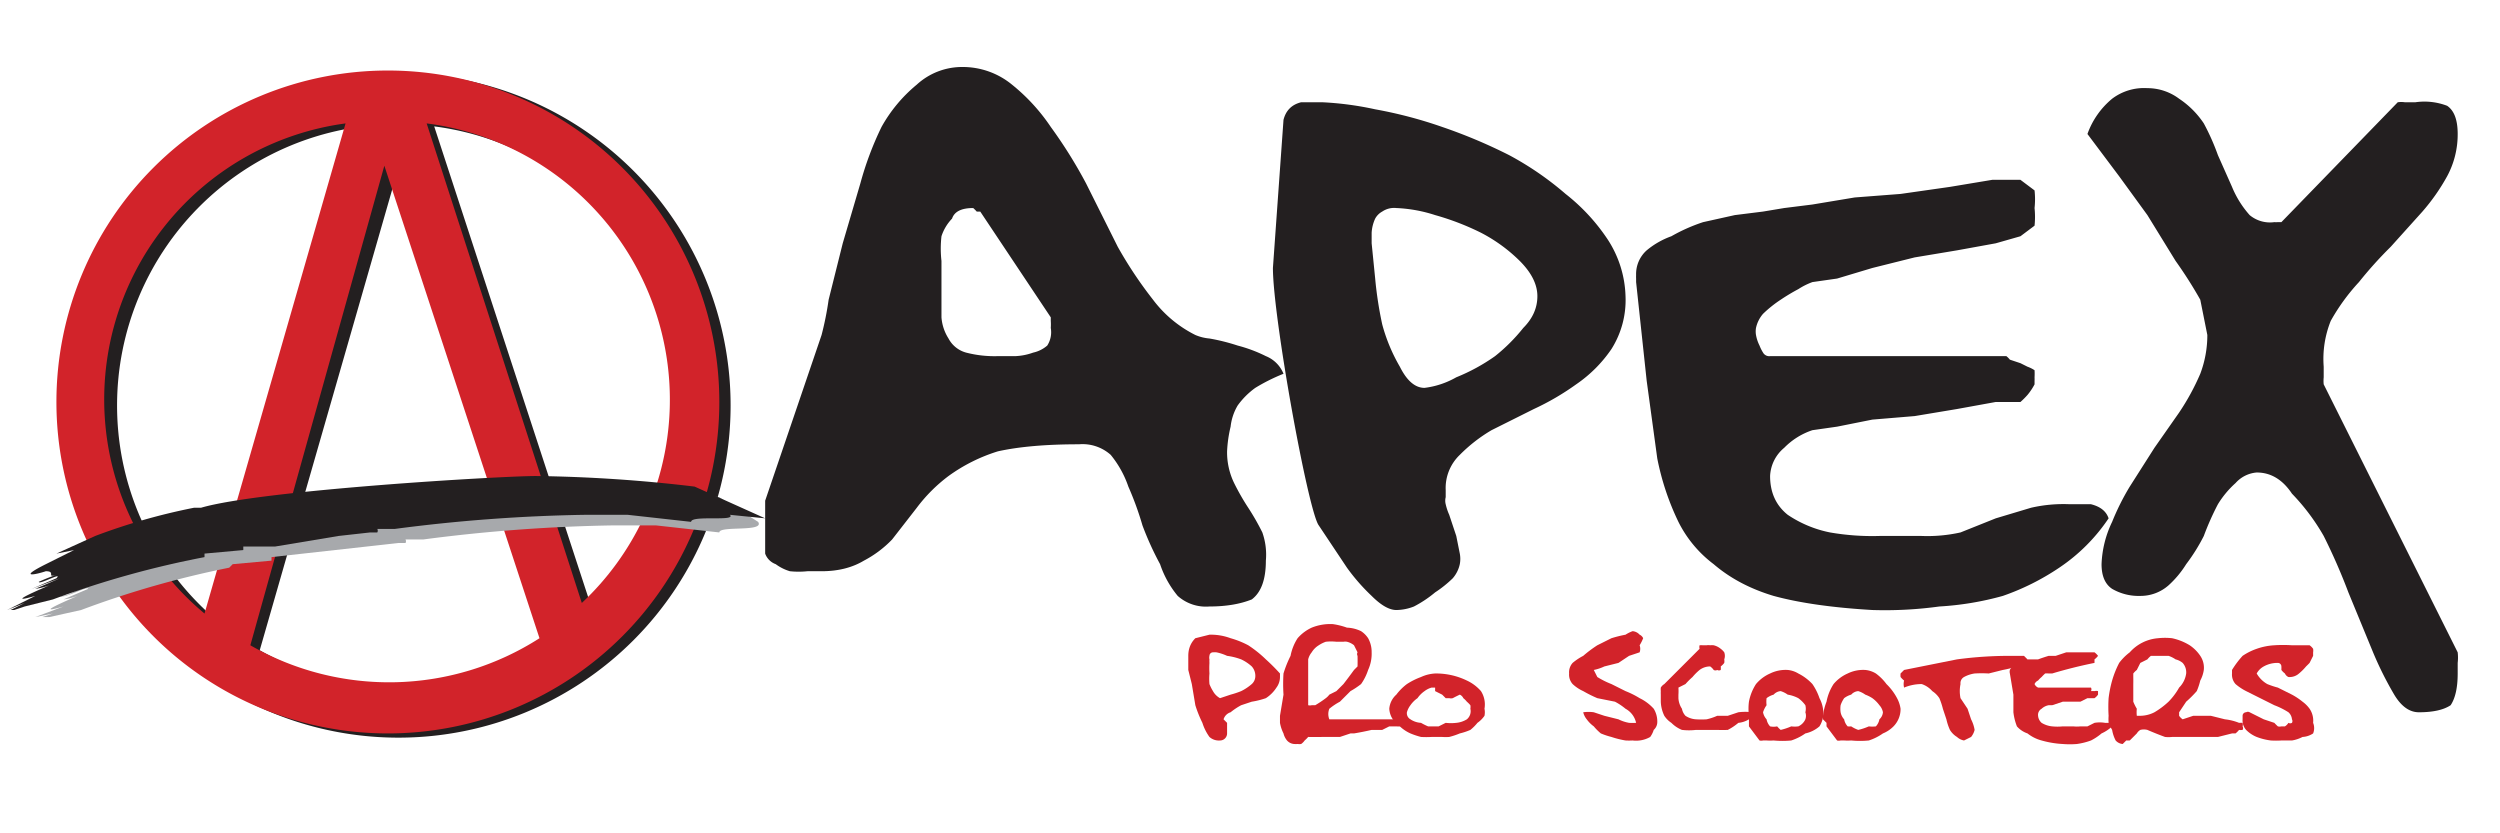 <svg xmlns="http://www.w3.org/2000/svg" viewBox="0 0 709 236.3">
  <defs>
    <style>
      .a{fill:#d2232a}.b{fill:#231f20}.c{fill:none}
    </style>
  </defs>
  <path class="a" d="M339 181l4-1a16 16 0 016 1 25 25 0 015 2 33 33 0 015 4 56 56 0 014 4v1a5 5 0 01-1 3 10 10 0 01-3 3 23 23 0 01-4 1l-3 1a18 18 0 00-3 2 3 3 0 00-2 2l1 1v3a2 2 0 01-2 2 4 4 0 01-3-1 14 14 0 01-2-4 34 34 0 01-2-5l-1-6-1-4v-4q0-3 2-5zm4 10a17 17 0 000 3 12 12 0 001 2 5 5 0 002 2l3-1a25 25 0 003-1 14 14 0 003-2 3 3 0 001-2 4 4 0 00-1-3 12 12 0 00-3-2 18 18 0 00-4-1 14 14 0 00-3-1 9 9 0 00-1 0 1 1 0 00-1 1 2 2 0 000 1 7 7 0 000 1 25 25 0 000 3zM364 197a46 46 0 010-6 31 31 0 012-5 14 14 0 012-5 12 12 0 014-3 14 14 0 016-1 20 20 0 014 1 10 10 0 014 1 7 7 0 012 2 8 8 0 011 4 11 11 0 01-1 5 15 15 0 01-2 4 23 23 0 01-3 2l-3 3a18 18 0 00-3 2 4 4 0 000 3h23l-3 2a5 5 0 01-1 0h-2l-2 1h-3a84 84 0 01-5 1h-1l-3 1h-5a97 97 0 01-4 0 9 9 0 01-1 1 4 4 0 01-1 1 4 4 0 01-1 0 9 9 0 01-1 0 3 3 0 01-2-1 5 5 0 01-1-2 11 11 0 01-1-3v-2l1-6zm12-15a9 9 0 00-2 1 6 6 0 00-2 2 5 5 0 00-1 2v13a2 2 0 001 0h1a30 30 0 003-2 5 5 0 001-1l2-1 2-2a147 147 0 003-4l1-1a63 63 0 000-3 1 1 0 010-1l-1-2a5 5 0 00-2-1 3 3 0 00-1 0h-2a14 14 0 00-3 0z"/>
  <path class="a" d="M396 197a15 15 0 013-3 20 20 0 014-2 11 11 0 014-1 20 20 0 019 2 12 12 0 014 3 7 7 0 011 5 5 5 0 010 2 8 8 0 01-2 2 13 13 0 01-2 2 18 18 0 01-3 1 21 21 0 01-3 1 14 14 0 01-2 0h-3a26 26 0 01-3 0 22 22 0 01-3-1 11 11 0 01-3-2 8 8 0 01-2-2 6 6 0 01-1-3 6 6 0 012-4zm4 7a6 6 0 003 1 17 17 0 002 1h3l2-1a13 13 0 003 0 7 7 0 003-1 3 3 0 001-3 3 3 0 000-1 9 9 0 00-1-1 6 6 0 00-1-1 2 2 0 00-1-1 48 48 0 00-2 1 2 2 0 01-1 0h-1l-1-1-2-1v-1h-1a6 6 0 00-2 1 8 8 0 00-2 2 8 8 0 00-2 2 6 6 0 00-1 2 2 2 0 001 2zM452 202l3 1 4 1a11 11 0 003 1 18 18 0 002 0 6 6 0 00-3-4 17 17 0 00-3-2l-5-1a37 37 0 01-4-2 11 11 0 01-3-2 4 4 0 01-1-3 4 4 0 011-3 16 16 0 013-2 35 35 0 014-3l4-2a35 35 0 014-1 10 10 0 012-1 3 3 0 012 1 2 2 0 011 1 12 12 0 01-1 2 3 3 0 010 2l-3 1-3 2-4 1a13 13 0 01-3 1l1 2a24 24 0 004 2l4 2a25 25 0 014 2 13 13 0 014 3 7 7 0 011 4 3 3 0 01-1 2 7 7 0 01-1 2 8 8 0 01-3 1 8 8 0 01-2 0 17 17 0 01-2 0 26 26 0 01-4-1 21 21 0 01-3-1 15 15 0 01-2-2 9 9 0 01-2-2 5 5 0 01-1-2 11 11 0 013 0zM471 197a10 10 0 010-1 6 6 0 010-1 3 3 0 011-1l10-10a2 2 0 010-1 8 8 0 011 0h1a3 3 0 011 0 4 4 0 011 0 5 5 0 012 1 5 5 0 011 1 3 3 0 010 2 3 3 0 010 1 5 5 0 01-1 1 4 4 0 010 1 1 1 0 01-1 0 1 1 0 01-1 0 4 4 0 00-1-1 5 5 0 00-3 1 15 15 0 00-2 2 22 22 0 00-2 2l-2 1a14 14 0 010 2v1a6 6 0 001 3 4 4 0 001 2 6 6 0 003 1 24 24 0 003 0 16 16 0 003-1h3l3-1a16 16 0 014 0 3 3 0 01-1 2 7 7 0 01-3 1 16 16 0 01-3 2 33 33 0 01-3 0h-6a17 17 0 01-4 0 9 9 0 01-3-2 7 7 0 01-2-2 10 10 0 01-1-4v-2z"/>
  <path class="a" d="M496 199a14 14 0 012-5 11 11 0 014-3 10 10 0 015-1 7 7 0 013 1 14 14 0 014 3 16 16 0 012 4 9 9 0 011 3 7 7 0 01-1 5 9 9 0 01-4 2 15 15 0 01-4 2 26 26 0 01-5 0 15 15 0 01-2 0h-1a2 2 0 01-1 0l-3-4v-1-1-1a16 16 0 010-4zm5 5a4 4 0 001 2 5 5 0 002 0 9 9 0 001 1 17 17 0 003-1 8 8 0 002 0 4 4 0 002-2 3 3 0 000-2 4 4 0 000-2 9 9 0 00-2-2 10 10 0 00-3-1 7 7 0 00-2-1 3 3 0 00-2 1 6 6 0 00-2 1 8 8 0 000 2 7 7 0 00-1 2 4 4 0 001 2z"/>
  <path class="a" d="M518 199a14 14 0 012-5 11 11 0 014-3 10 10 0 015-1 7 7 0 013 1 14 14 0 013 3 16 16 0 013 4 9 9 0 011 3 7 7 0 01-2 5 9 9 0 01-3 2 15 15 0 01-4 2 26 26 0 01-5 0 15 15 0 01-2 0h-1a2 2 0 01-1 0l-3-4v-1l-1-1v-1a16 16 0 011-4zm5 5a4 4 0 001 2 5 5 0 001 0 9 9 0 002 1 17 17 0 003-1 8 8 0 002 0 4 4 0 001-2 3 3 0 001-2 4 4 0 00-1-2 9 9 0 00-2-2 10 10 0 00-2-1 7 7 0 00-2-1 3 3 0 00-2 1 6 6 0 00-2 1 8 8 0 00-1 2 7 7 0 000 2 4 4 0 001 2zM540 193a6 6 0 01-1-1 5 5 0 010-1l1-1 15-3a112 112 0 0115-1h4l1 1-1 1a5 5 0 01-2 1 32 32 0 01-4 1l-4 1a33 33 0 00-4 0 9 9 0 00-3 1 2 2 0 00-1 2 10 10 0 000 4l2 3 1 3a10 10 0 011 3 5 5 0 01-1 2l-2 1a4 4 0 01-2-1 6 6 0 01-2-2 15 15 0 01-1-3l-1-3a20 20 0 00-1-3 7 7 0 00-2-2 7 7 0 00-3-2 13 13 0 00-5 1 4 4 0 010-2z"/>
  <path class="a" d="M571 189a5 5 0 011-1 11 11 0 012-1h4a52 52 0 013-1h2l3-1h8a5 5 0 011 1 5 5 0 01-1 1v1a134 134 0 00-12 3h-1a4 4 0 00-1 0 13 13 0 00-1 1 7 7 0 00-1 1 2 2 0 00-1 1 2 2 0 001 1h15a1 1 0 010 1 6 6 0 011 0 2 2 0 011 0v1a4 4 0 01-1 1h-2l-2 1h-5l-3 1h-1a4 4 0 00-2 1 2 2 0 00-1 2 3 3 0 001 2 7 7 0 003 1 15 15 0 003 0h3a9 9 0 002 0h2l2-1a9 9 0 013 0h1a1 1 0 011 1 11 11 0 01-3 2 15 15 0 01-3 2 19 19 0 01-4 1 25 25 0 01-4 0 27 27 0 01-6-1 11 11 0 01-4-2 7 7 0 01-3-2 16 16 0 01-1-4v-5l-1-6a2 2 0 010-1 2 2 0 011-1z"/>
  <path class="a" d="M598 198a33 33 0 011-5 27 27 0 012-5 15 15 0 013-3 12 12 0 018-4 18 18 0 014 0 16 16 0 015 2 11 11 0 013 3 6 6 0 011 4 9 9 0 01-1 3 18 18 0 01-1 3 32 32 0 01-3 3l-2 3v1a4 4 0 001 1l3-1h5l4 1a15 15 0 014 1 6 6 0 011 0 2 2 0 010 1 1 1 0 010 1 3 3 0 01-1 0 7 7 0 01-1 1h-1l-4 1h-13a9 9 0 01-2 0 94 94 0 01-5-2 4 4 0 00-2 0 3 3 0 00-1 1l-1 1-1 1a17 17 0 01-1 0l-1 1a3 3 0 01-2-1 10 10 0 01-1-3 15 15 0 01-1-2 14 14 0 010-2 41 41 0 010-5zm7-1v2a14 14 0 001 2 9 9 0 000 2h1a9 9 0 004-1 23 23 0 004-3 19 19 0 003-4 7 7 0 002-4 4 4 0 00-1-3 5 5 0 00-2-1 8 8 0 00-2-1h-3-1a15 15 0 01-1 0 6 6 0 00-1 1l-2 1-1 2a6 6 0 00-1 1v1a43 43 0 010 2v3z"/>
  <path class="a" d="M636 203a1 1 0 011-1 1 1 0 011 0l2 1 2 1 3 1a16 16 0 001 1 2 2 0 001 0h1a3 3 0 001-1 1 1 0 001 0 1 1 0 000-1 3 3 0 00-1-2 21 21 0 00-4-2l-4-2-4-2a15 15 0 01-3-2 4 4 0 01-1-3v-1a26 26 0 013-4 17 17 0 014-2 18 18 0 015-1 37 37 0 015 0h5a4 4 0 011 1 3 3 0 010 1v1l-1 2a25 25 0 01-1 1 15 15 0 01-2 2 4 4 0 01-3 1 2 2 0 01-1-1 5 5 0 01-1-1 9 9 0 000-1 1 1 0 00-1-1 8 8 0 00-4 1 5 5 0 00-2 2 8 8 0 003 3 23 23 0 003 1l4 2a19 19 0 013 2 9 9 0 012 2 6 6 0 011 4 4 4 0 010 3 6 6 0 01-3 1 10 10 0 01-3 1h-3a25 25 0 01-3 0 17 17 0 01-4-1 9 9 0 01-3-2 4 4 0 01-1-3v-1z"/>
  <path class="b" d="M634 137a27 27 0 00-5 6 78 78 0 00-4 9 52 52 0 01-5 8 28 28 0 01-5 6 12 12 0 01-8 3 15 15 0 01-8-2q-3-2-3-7a30 30 0 013-12 69 69 0 015-10l7-11 7-10a67 67 0 006-11 31 31 0 002-11l-2-10a122 122 0 00-7-11l-8-13-8-11-6-8-3-4a23 23 0 017-10 15 15 0 0110-3 15 15 0 019 3 25 25 0 017 7 65 65 0 014 9l4 9a28 28 0 005 8 9 9 0 007 2 8 8 0 001 0h1l33-34a7 7 0 012 0h3a18 18 0 019 1q3 2 3 8a25 25 0 01-3 12 57 57 0 01-7 10l-9 10a114 114 0 00-9 10 57 57 0 00-8 11 29 29 0 00-2 13v3a10 10 0 000 2l38 76a13 13 0 010 3v3q0 6-2 9-3 2-9 2-4 0-7-5a98 98 0 01-6-12l-7-17a168 168 0 00-7-16 60 60 0 00-9-12q-4-6-10-6a9 9 0 00-6 3M467 71a23 23 0 017-4 49 49 0 019-4l9-2 8-1 6-1 8-1 12-2 13-1 14-2 12-2h8l4 3a23 23 0 010 5 24 24 0 010 5l-4 3-7 2-11 2-12 2-12 3-10 3-7 1a20 20 0 00-4 2 56 56 0 00-5 3 34 34 0 00-5 4 9 9 0 00-2 4 6 6 0 000 2 11 11 0 001 3 12 12 0 001 2 2 2 0 002 1h67a6 6 0 011 1l3 1 2 1a9 9 0 012 1 18 18 0 010 2 11 11 0 010 1v1a17 17 0 01-2 3 23 23 0 01-2 2h-7l-11 2-12 2-12 1-10 2-7 1a20 20 0 00-8 5 11 11 0 00-4 8q0 7 5 11a33 33 0 0012 5 70 70 0 0014 1h12a43 43 0 0011-1l10-4 10-3a41 41 0 0111-1h6q4 1 5 4a51 51 0 01-14 14 69 69 0 01-16 8 85 85 0 01-18 3 113 113 0 01-19 1q-17-1-28-4-10-3-17-9a34 34 0 01-10-12 74 74 0 01-6-18l-3-22-3-28v-1a10 10 0 010-1 9 9 0 013-7m-77 8a108 108 0 002 13 49 49 0 005 12q3 6 7 6a24 24 0 009-3 54 54 0 0011-6 50 50 0 008-8q4-4 4-9t-5-10a45 45 0 00-11-8 74 74 0 00-13-5 41 41 0 00-11-2 6 6 0 00-4 1 5 5 0 00-2 2 11 11 0 00-1 4v3l1 10m-29-3l3-42q1-4 5-5h6a90 90 0 0115 2 125 125 0 0119 5 148 148 0 0119 8 88 88 0 0116 11 55 55 0 0112 13 31 31 0 015 16 26 26 0 01-4 15 38 38 0 01-10 10 73 73 0 01-12 7l-12 6a44 44 0 00-9 7 13 13 0 00-4 10v2a4 4 0 000 2 16 16 0 001 3l2 6 1 5a8 8 0 010 3 9 9 0 01-2 4 33 33 0 01-5 4 33 33 0 01-6 4 14 14 0 01-5 1q-3 0-7-4a56 56 0 01-7-8l-8-12c-3-4-13-59-13-73m-94 14a13 13 0 002 6 8 8 0 005 4 32 32 0 009 1h5a17 17 0 005-1 9 9 0 004-2 7 7 0 001-5 14 14 0 000-2v-1l-4-6-6-9-6-9-4-6a10 10 0 01-1 0 11 11 0 00-1-1q-5 0-6 3a13 13 0 00-3 5 31 31 0 000 7v16m16 38a48 48 0 00-14 7 45 45 0 00-9 9l-7 9a31 31 0 01-8 6q-5 3-12 3h-4a24 24 0 01-5 0 13 13 0 01-4-2 5 5 0 01-3-3v-4-5-6l16-47a89 89 0 002-10l4-16 5-17a91 91 0 016-16 42 42 0 0110-12 19 19 0 0113-5 22 22 0 0114 5 54 54 0 0111 12 133 133 0 0110 16l9 18a117 117 0 0010 15 34 34 0 0012 10 13 13 0 004 1 57 57 0 018 2 41 41 0 018 3 9 9 0 015 5 53 53 0 00-8 4 22 22 0 00-5 5 15 15 0 00-2 6 37 37 0 00-1 7 20 20 0 002 9 67 67 0 004 7 68 68 0 014 7 19 19 0 011 8q0 8-4 11-5 2-12 2a12 12 0 01-9-3 28 28 0 01-5-9 87 87 0 01-5-11 89 89 0 00-4-11 29 29 0 00-5-9 12 12 0 00-9-3q-14 0-23 2"/>
  <path class="c" d="M0 0h709v236H0z"/>
  <path d="M113 28l52 159M112 25L66 185m47 17a87 87 0 10-87-87 87 87 0 0087 87z" stroke="#231f20" stroke-width="14.4" fill="none"/>
  <path class="a" d="M110 208a94 94 0 1194-94 94 94 0 01-94 94zm-39-25a79 79 0 0082-2L109 47zM98 35a79 79 0 00-40 139zm23 0l44 136a79 79 0 00-44-136z"/>
  <path class="c" d="M16 20h188v188H16z"/>
  <g>
    <path d="M204 141a417 417 0 00-44-3c-10 0-78 4-95 9h-2a176 176 0 00-28 8l-11 5 5-1-8 4c-8 4-3 2 0 2 2 0 0 2 3 1a61 61 0 00-5 2l5-2c-2 1-4 3-7 3 1 1 8-3 8-2l-7 3a19 19 0 004-1c-7 3-11 5-4 3l-8 3 5-1-4 1 4-1-3 1h2l9-2a270 270 0 0142-12l1-1 11-1v-1l9-1 18-2s-1 0 0 0l9-1h2a1 1 0 000-1h5a467 467 0 0154-4h12l18 2c0-2 13 0 11-3" fill="#a7a9ac"/>
    <path class="b" d="M197 138a418 418 0 00-45-3c-10 0-78 4-95 9h-2a176 176 0 00-28 8l-11 5 5-1-8 4c-8 4-3 3 0 2 3 0 0 2 3 1a60 60 0 00-5 2c0 1 7-3 5-1l-7 3 8-3-7 3a19 19 0 004-1c-7 3-11 5-4 3l-8 4 5-2-4 2h1l3-2-3 2 3-1 8-2a269 269 0 0143-12v-1l11-1v-1h9l18-3 9-1h2a1 1 0 000-1h5a467 467 0 0154-4h12l18 2c0-2 13 0 11-2l10 1"/>
  </g>
</svg>
